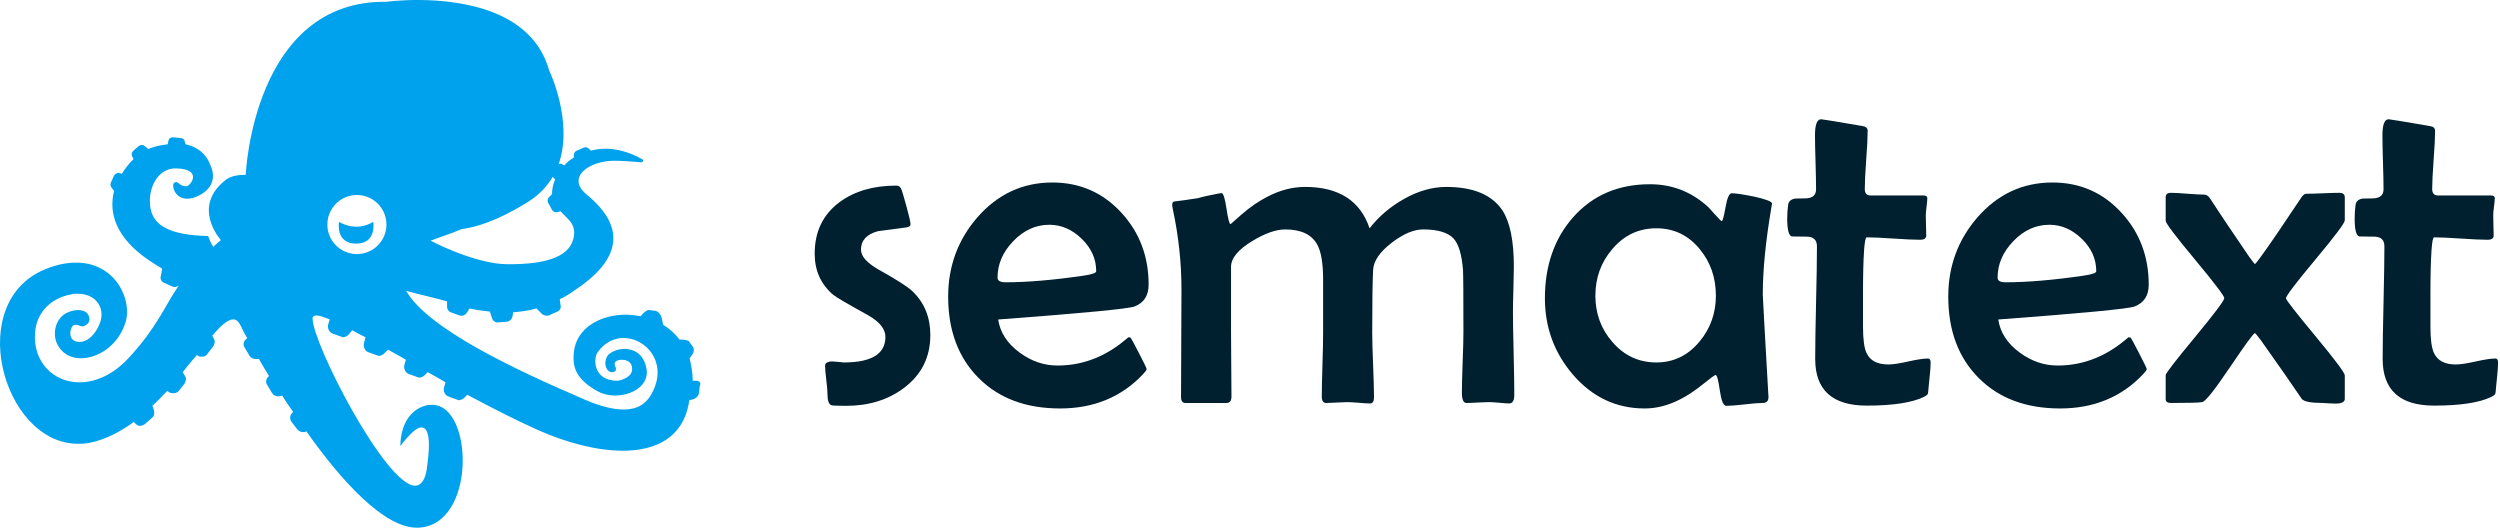 <svg width="151" height="32" viewBox="0 0 151 32" fill="none" xmlns="http://www.w3.org/2000/svg">
<g clip-path="url(#clip0)">
<path d="M56.192 20.242C56.192 21.564 55.666 22.624 54.611 23.422C53.652 24.148 52.486 24.512 51.111 24.512C50.579 24.512 50.277 24.499 50.205 24.474C50.054 24.403 49.98 24.186 49.98 23.822C49.98 23.625 49.956 23.334 49.907 22.944C49.858 22.553 49.835 22.265 49.835 22.079C49.835 21.965 49.914 21.887 50.073 21.852C50.189 21.825 50.353 21.825 50.565 21.852C50.84 21.878 50.972 21.892 50.965 21.892C52.64 21.892 53.479 21.378 53.479 20.347C53.479 19.861 53.111 19.413 52.373 19.006C51.177 18.349 50.489 17.945 50.312 17.795C49.576 17.164 49.207 16.339 49.207 15.32C49.207 13.989 49.709 12.952 50.712 12.207C51.617 11.54 52.76 11.21 54.145 11.21C54.268 11.21 54.359 11.266 54.417 11.381C54.475 11.497 54.586 11.855 54.749 12.459C54.914 13.061 54.997 13.426 54.997 13.55C54.997 13.646 54.911 13.71 54.744 13.736C54.175 13.815 53.603 13.891 53.027 13.963C52.344 14.149 52.003 14.521 52.003 15.079C52.003 15.48 52.362 15.882 53.08 16.291C54.146 16.884 54.819 17.315 55.102 17.582C55.831 18.273 56.192 19.16 56.192 20.242Z" fill="#00202F"/>
<path d="M66.211 16.384C66.211 15.648 65.922 14.995 65.341 14.428C64.76 13.86 64.105 13.576 63.378 13.576C62.563 13.576 61.836 13.905 61.204 14.562C60.568 15.219 60.252 15.954 60.252 16.769C60.252 16.957 60.412 17.05 60.73 17.05C62.043 17.05 63.613 16.917 65.439 16.65C65.954 16.579 66.211 16.489 66.211 16.384ZM69.377 17.195C69.377 17.851 69.094 18.291 68.527 18.511C68.146 18.654 65.4 18.916 60.29 19.298C60.406 20.078 60.836 20.743 61.581 21.293C62.29 21.816 63.054 22.078 63.87 22.078C65.272 22.078 66.558 21.625 67.727 20.72C67.87 20.604 68.012 20.488 68.154 20.374C68.224 20.374 68.27 20.383 68.293 20.401C68.316 20.42 68.483 20.727 68.793 21.326C69.102 21.925 69.257 22.246 69.257 22.29C69.257 22.344 69.186 22.446 69.044 22.596C67.742 23.981 66.068 24.671 64.03 24.671C61.971 24.671 60.329 24.058 59.106 22.829C57.882 21.6 57.269 19.962 57.269 17.913C57.269 16.084 57.855 14.494 59.025 13.137C60.258 11.725 61.771 11.023 63.562 11.023C65.23 11.023 66.622 11.634 67.741 12.857C68.832 14.047 69.377 15.492 69.377 17.195Z" fill="#00202F"/>
<path d="M91.464 23.848C91.464 24.194 91.361 24.368 91.158 24.368C91.025 24.368 90.825 24.353 90.552 24.326C90.282 24.301 90.077 24.287 89.934 24.287C89.783 24.287 89.556 24.296 89.255 24.313C88.954 24.331 88.728 24.34 88.577 24.34C88.391 24.34 88.298 24.133 88.298 23.715C88.298 23.307 88.314 22.697 88.344 21.885C88.375 21.074 88.391 20.465 88.391 20.056C88.391 17.811 88.382 16.561 88.365 16.304C88.293 15.391 88.107 14.76 87.806 14.416C87.461 14.042 86.843 13.857 85.956 13.857C85.397 13.857 84.767 14.123 84.067 14.655C83.34 15.213 82.962 15.765 82.936 16.304C82.901 16.995 82.882 18.262 82.882 20.096C82.882 20.532 82.901 21.183 82.936 22.052C82.971 22.922 82.989 23.573 82.989 24.007C82.989 24.247 82.91 24.369 82.75 24.369C82.591 24.369 82.359 24.354 82.052 24.326C81.746 24.302 81.512 24.288 81.354 24.288C81.212 24.288 81.003 24.297 80.727 24.314C80.451 24.332 80.244 24.341 80.104 24.341C79.924 24.341 79.835 24.213 79.835 23.954C79.835 23.529 79.849 22.888 79.876 22.033C79.903 21.177 79.916 20.536 79.916 20.109V16.903C79.916 15.902 79.796 15.187 79.555 14.761C79.218 14.159 78.577 13.858 77.628 13.858C77.068 13.858 76.404 14.092 75.631 14.563C74.78 15.077 74.355 15.595 74.355 16.118V20.004C74.355 20.448 74.358 21.109 74.367 21.986C74.376 22.864 74.381 23.521 74.381 23.954C74.381 24.213 74.277 24.341 74.075 24.341H71.602C71.423 24.341 71.335 24.222 71.335 23.983C71.335 23.265 71.339 22.183 71.347 20.744C71.356 19.301 71.361 18.222 71.361 17.505C71.361 15.881 71.188 14.261 70.841 12.646C70.815 12.534 70.8 12.439 70.8 12.369C70.8 12.253 70.841 12.186 70.922 12.169C71.25 12.133 71.728 12.067 72.358 11.968C72.651 11.88 73.091 11.782 73.675 11.675L73.782 11.663C73.889 11.663 73.987 11.975 74.08 12.6C74.174 13.225 74.256 13.538 74.326 13.538L74.993 12.953C75.515 12.5 76.04 12.14 76.563 11.875C77.316 11.485 78.069 11.29 78.825 11.29C80.865 11.29 82.163 12.124 82.722 13.791C83.272 13.082 83.955 12.496 84.771 12.035C85.641 11.538 86.5 11.291 87.352 11.291C88.994 11.291 90.128 11.768 90.759 12.727C91.21 13.436 91.436 14.559 91.436 16.093C91.436 16.387 91.427 16.837 91.41 17.451C91.392 18.062 91.382 18.515 91.382 18.808C91.382 19.366 91.396 20.208 91.424 21.329C91.451 22.448 91.464 23.289 91.464 23.848Z" fill="#00202F"/>
<path d="M103.639 17.861C103.639 16.768 103.314 15.834 102.668 15.053C101.982 14.212 101.11 13.789 100.046 13.789C98.981 13.789 98.095 14.205 97.386 15.041C96.701 15.838 96.361 16.779 96.361 17.861C96.361 18.935 96.701 19.866 97.386 20.654C98.096 21.48 98.981 21.892 100.046 21.892C101.084 21.892 101.953 21.471 102.654 20.628C103.31 19.837 103.639 18.916 103.639 17.861ZM107.032 12.298C107.032 12.333 107.018 12.414 106.99 12.539C106.644 14.569 106.472 16.32 106.472 17.794C106.472 17.883 106.581 19.875 106.804 23.767L106.816 23.953C106.827 24.211 106.71 24.339 106.465 24.339C106.222 24.339 105.854 24.369 105.361 24.427C104.869 24.483 104.504 24.512 104.264 24.512C104.095 24.512 103.966 24.203 103.877 23.581C103.788 22.961 103.704 22.65 103.624 22.65C103.571 22.65 103.331 22.823 102.906 23.168C102.382 23.595 101.892 23.917 101.441 24.14C100.741 24.494 100.04 24.671 99.34 24.671C97.618 24.671 96.168 23.985 94.989 22.61C93.872 21.296 93.312 19.767 93.312 18.018C93.312 16.05 93.878 14.423 95.003 13.137C96.183 11.799 97.735 11.128 99.659 11.128C101.017 11.128 102.202 11.597 103.212 12.539C103.363 12.716 103.598 12.973 103.917 13.31L103.998 13.35C104.051 13.35 104.125 13.07 104.223 12.512C104.321 11.954 104.444 11.673 104.595 11.673C104.834 11.673 105.283 11.74 105.94 11.873C106.667 12.033 107.032 12.175 107.032 12.298Z" fill="#00202F"/>
<path d="M116.61 21.892C116.61 22.086 116.593 22.352 116.557 22.691C116.515 23.107 116.486 23.377 116.477 23.502C116.469 23.662 116.455 23.759 116.437 23.796C116.402 23.857 116.318 23.918 116.186 23.982C115.457 24.326 114.312 24.499 112.751 24.499C110.676 24.499 109.638 23.56 109.638 21.68C109.638 20.927 109.655 19.792 109.69 18.28C109.727 16.768 109.743 15.634 109.743 14.881C109.743 14.517 109.562 14.321 109.199 14.295C108.871 14.295 108.545 14.291 108.227 14.282C108.042 14.236 107.947 13.873 107.947 13.19C107.947 12.933 107.969 12.663 108.002 12.379C108.03 12.167 108.17 12.038 108.428 11.994C108.649 11.994 108.868 11.989 109.08 11.981C109.488 11.963 109.69 11.78 109.69 11.435C109.69 11.08 109.68 10.539 109.659 9.811C109.637 9.085 109.625 8.538 109.625 8.176C109.625 7.528 109.749 7.203 109.998 7.203C110.077 7.203 110.911 7.342 112.5 7.615C112.702 7.644 112.807 7.74 112.807 7.909C112.807 8.298 112.777 8.885 112.718 9.664C112.66 10.446 112.633 11.032 112.633 11.421C112.633 11.679 112.753 11.807 112.992 11.807H116.186C116.335 11.807 116.41 11.86 116.41 11.967C116.41 12.073 116.395 12.244 116.365 12.479C116.333 12.714 116.318 12.89 116.318 13.007C116.318 13.138 116.32 13.342 116.331 13.617C116.34 13.892 116.345 14.097 116.345 14.229C116.345 14.397 116.218 14.481 115.971 14.481C115.616 14.481 115.079 14.457 114.362 14.409C113.643 14.361 113.105 14.335 112.752 14.335C112.681 14.335 112.627 14.588 112.592 15.094C112.547 15.724 112.526 16.606 112.526 17.742V19.724C112.526 20.487 112.596 21.02 112.738 21.32C112.952 21.782 113.39 22.014 114.056 22.014C114.331 22.014 114.734 21.952 115.265 21.832C115.799 21.714 116.193 21.654 116.451 21.654C116.557 21.653 116.61 21.732 116.61 21.892Z" fill="#00202F"/>
<path d="M126.614 16.384C126.614 15.648 126.326 14.995 125.744 14.428C125.164 13.86 124.509 13.576 123.781 13.576C122.967 13.576 122.24 13.905 121.609 14.562C120.973 15.219 120.655 15.954 120.655 16.769C120.655 16.957 120.817 17.05 121.136 17.05C122.445 17.05 124.018 16.917 125.843 16.65C126.358 16.579 126.614 16.489 126.614 16.384ZM129.783 17.195C129.783 17.851 129.499 18.291 128.93 18.511C128.551 18.654 125.805 18.916 120.695 19.298C120.811 20.078 121.241 20.743 121.987 21.293C122.696 21.816 123.459 22.078 124.274 22.078C125.674 22.078 126.962 21.625 128.132 20.72C128.274 20.604 128.415 20.488 128.557 20.374C128.628 20.374 128.675 20.383 128.698 20.401C128.721 20.42 128.886 20.727 129.197 21.326C129.508 21.925 129.664 22.246 129.664 22.29C129.664 22.344 129.592 22.446 129.449 22.596C128.145 23.981 126.473 24.671 124.433 24.671C122.375 24.671 120.735 24.058 119.511 22.829C118.286 21.6 117.675 19.962 117.675 17.913C117.675 16.084 118.259 14.494 119.43 13.137C120.662 11.725 122.175 11.023 123.967 11.023C125.635 11.023 127.027 11.634 128.145 12.857C129.237 14.047 129.783 15.492 129.783 17.195Z" fill="#00202F"/>
<path d="M141.625 24.099C141.625 24.225 141.53 24.309 141.346 24.353C141.212 24.38 141.021 24.383 140.771 24.367C140.409 24.348 140.248 24.339 140.291 24.339C139.593 24.339 139.171 24.26 139.029 24.099C138.487 23.293 137.663 22.11 136.554 20.547C136.341 20.264 136.221 20.122 136.196 20.122C136.115 20.122 135.62 20.802 134.705 22.157C133.774 23.54 133.21 24.252 133.014 24.287C132.821 24.323 132.19 24.34 131.126 24.34C130.913 24.34 130.807 24.261 130.807 24.099V22.651C130.807 22.552 131.395 21.791 132.576 20.363C133.757 18.935 134.347 18.149 134.347 18.009C134.347 17.875 133.757 17.099 132.576 15.678C131.395 14.259 130.807 13.48 130.807 13.338V11.914C130.807 11.736 130.913 11.646 131.126 11.646C131.347 11.646 131.68 11.665 132.124 11.702C132.568 11.736 132.9 11.754 133.121 11.754C133.246 11.754 133.357 11.816 133.455 11.94C133.977 12.748 134.776 13.937 135.849 15.507C136.06 15.798 136.176 15.945 136.196 15.945C136.221 15.945 136.318 15.83 136.487 15.599C137.004 14.899 137.849 13.661 139.029 11.888C139.117 11.761 139.219 11.702 139.336 11.702C139.556 11.702 139.885 11.693 140.32 11.674C140.754 11.656 141.079 11.646 141.292 11.646C141.512 11.646 141.625 11.736 141.625 11.914V13.31C141.625 13.471 141.031 14.259 139.848 15.678C138.663 17.098 138.071 17.878 138.071 18.019C138.071 18.108 138.663 18.867 139.848 20.297C141.031 21.724 141.625 22.517 141.625 22.677V24.099Z" fill="#00202F"/>
<path d="M150.882 21.892C150.882 22.086 150.867 22.352 150.831 22.691C150.787 23.107 150.759 23.377 150.751 23.502C150.743 23.662 150.728 23.759 150.709 23.796C150.676 23.857 150.592 23.918 150.458 23.982C149.73 24.326 148.585 24.499 147.025 24.499C144.95 24.499 143.912 23.56 143.912 21.68C143.912 20.927 143.929 19.792 143.965 18.28C144 16.768 144.018 15.634 144.018 14.881C144.018 14.517 143.837 14.321 143.473 14.295C143.143 14.295 142.82 14.291 142.501 14.282C142.314 14.236 142.221 13.873 142.221 13.19C142.221 12.933 142.241 12.663 142.274 12.379C142.302 12.167 142.444 12.038 142.7 11.994C142.921 11.994 143.139 11.989 143.353 11.981C143.762 11.963 143.965 11.78 143.965 11.435C143.965 11.08 143.955 10.539 143.932 9.811C143.909 9.085 143.899 8.538 143.899 8.176C143.899 7.528 144.023 7.203 144.272 7.203C144.351 7.203 145.183 7.342 146.773 7.615C146.977 7.644 147.079 7.74 147.079 7.909C147.079 8.298 147.051 8.885 146.99 9.664C146.935 10.446 146.904 11.032 146.904 11.421C146.904 11.679 147.026 11.807 147.265 11.807H150.458C150.609 11.807 150.684 11.86 150.684 11.967C150.684 12.073 150.669 12.244 150.637 12.479C150.605 12.714 150.592 12.89 150.592 13.007C150.592 13.138 150.594 13.342 150.603 13.617C150.612 13.892 150.617 14.097 150.617 14.229C150.617 14.397 150.494 14.481 150.243 14.481C149.889 14.481 149.353 14.457 148.635 14.409C147.917 14.361 147.379 14.335 147.025 14.335C146.953 14.335 146.9 14.588 146.865 15.094C146.821 15.724 146.798 16.606 146.798 17.742V19.724C146.798 20.487 146.87 21.02 147.01 21.32C147.225 21.782 147.664 22.014 148.327 22.014C148.603 22.014 149.006 21.952 149.539 21.832C150.071 21.714 150.466 21.654 150.724 21.654C150.831 21.653 150.882 21.732 150.882 21.892Z" fill="#00202F"/>
<path d="M20.477 13.4C20.477 13.4 20.242 14.715 21.51 14.715C22.777 14.715 22.543 13.4 22.543 13.4C21.463 14.057 20.477 13.4 20.477 13.4Z" fill="#00A1ED"/>
<path d="M25.318 0C24.154 -0.006 23.341 0.107 23.341 0.107C15.275 0.004 14.842 10.557 14.842 10.557C14.467 10.557 13.997 10.603 13.669 10.838C11.508 12.482 13.339 14.5 13.339 14.5C13.175 14.641 13.027 14.773 12.88 14.906C12.763 14.725 12.651 14.492 12.572 14.256C10.225 14.209 9.286 13.598 9.098 12.613C8.863 11.439 9.52 10.124 10.647 10.171C12.29 10.218 11.492 11.251 11.258 11.251C11.023 11.251 10.882 11.157 10.788 11.063C10.647 10.922 10.459 11.017 10.459 11.204C10.459 11.674 10.976 12.331 12.008 11.814C12.948 11.344 12.994 10.593 12.712 9.983C12.431 9.232 11.868 8.856 11.21 8.716L11.164 8.575C11.164 8.434 11.022 8.34 10.928 8.34L10.459 8.293C10.318 8.293 10.224 8.341 10.177 8.481L10.131 8.716C9.708 8.763 9.285 8.857 8.956 8.998L8.722 8.81C8.628 8.715 8.488 8.763 8.393 8.81L8.065 9.092C7.971 9.185 7.924 9.278 7.971 9.419L8.065 9.608C7.83 9.842 7.548 10.171 7.361 10.499L7.22 10.453C7.079 10.406 6.985 10.499 6.891 10.594L6.703 11.016C6.656 11.11 6.656 11.251 6.75 11.345L6.891 11.533C6.562 12.8 6.938 14.35 9.051 15.758C9.333 15.946 9.567 16.087 9.801 16.227L9.708 16.697C9.661 16.838 9.755 17.026 9.896 17.073L10.412 17.308C10.541 17.351 10.67 17.349 10.799 17.241C9.901 18.57 9.502 19.741 7.799 21.59C6.86 22.624 5.78 23.093 4.794 23.093C3.245 23.093 1.976 21.872 2.117 20.088C2.212 18.773 3.198 17.975 4.278 17.787C4.419 17.74 4.559 17.741 4.699 17.741C5.873 17.741 6.437 18.726 5.968 19.666C5.968 19.666 5.592 20.605 4.841 20.652H4.793C4.089 20.652 4.183 19.854 4.418 19.666C4.465 19.619 4.559 19.619 4.606 19.619C4.747 19.619 4.841 19.713 4.981 19.713C5.028 19.713 5.075 19.713 5.122 19.666C5.451 19.525 5.404 19.244 5.404 19.244C5.357 18.869 5.075 18.727 4.699 18.727C4.464 18.727 4.183 18.821 3.995 18.915C3.291 19.291 3.103 20.324 3.573 20.982C3.855 21.404 4.324 21.639 4.888 21.639C5.873 21.639 7.095 20.934 7.564 19.525C8.033 18.164 7 15.863 4.605 15.863C4.089 15.863 3.525 15.957 2.915 16.192C-2.25 18.069 0.145 26.803 4.699 26.803C4.933 26.803 5.122 26.803 5.357 26.756C6.343 26.569 7.235 26.099 8.08 25.489L8.174 25.582C8.268 25.676 8.362 25.724 8.455 25.724C8.549 25.724 8.643 25.677 8.737 25.629L9.16 25.254C9.301 25.16 9.347 24.972 9.3 24.784L9.207 24.503C9.535 24.221 9.817 23.892 10.099 23.61L10.24 23.704C10.333 23.751 10.381 23.751 10.475 23.751C10.616 23.751 10.71 23.704 10.803 23.61L11.133 23.187C11.226 23.046 11.273 22.859 11.179 22.718L11.038 22.483C11.32 22.107 11.601 21.779 11.883 21.45L11.977 21.497C12.024 21.544 12.118 21.544 12.212 21.544C12.353 21.544 12.447 21.497 12.541 21.356L12.87 20.933C12.964 20.793 13.011 20.605 12.917 20.463L12.822 20.276C13.339 19.665 13.762 19.29 14.091 19.29C14.278 19.29 14.419 19.43 14.56 19.712C14.654 19.899 14.748 20.135 14.935 20.417L14.889 20.463C14.7 20.604 14.654 20.839 14.795 21.026L15.076 21.496C15.17 21.637 15.311 21.684 15.452 21.684H15.64C15.828 22.013 16.016 22.342 16.25 22.717C16.062 22.858 16.015 23.093 16.156 23.28L16.438 23.75C16.532 23.891 16.672 23.938 16.813 23.938H16.907L17.048 23.891C17.236 24.22 17.471 24.548 17.706 24.877L17.659 24.924C17.518 25.065 17.471 25.3 17.612 25.487L17.94 25.909C18.034 26.004 18.128 26.097 18.27 26.097H18.41L18.504 26.051C20.617 29.056 23.199 31.872 25.171 31.872H25.265C28.787 31.732 28.599 24.454 26.11 24.454C25.969 24.454 25.828 24.454 25.688 24.501C24.092 24.971 24.185 26.942 24.185 26.942C24.185 26.942 24.983 25.816 25.453 25.816C25.828 25.816 26.064 26.379 25.782 28.304C25.688 29.008 25.407 29.337 25.078 29.337C23.294 29.337 18.88 20.744 18.88 19.242C18.88 19.101 18.974 19.054 19.115 19.054C19.303 19.054 19.538 19.149 19.914 19.289L19.819 19.617C19.773 19.805 19.866 20.04 20.054 20.134L20.571 20.322C20.618 20.322 20.665 20.369 20.712 20.369C20.805 20.369 20.947 20.321 21.041 20.227L21.275 19.946C21.51 20.087 21.792 20.228 22.074 20.369L21.98 20.743C21.933 20.931 22.027 21.166 22.215 21.261L22.732 21.448C22.778 21.448 22.825 21.495 22.872 21.495C22.966 21.495 23.107 21.448 23.201 21.354L23.436 21.12C23.764 21.307 24.14 21.495 24.515 21.73L24.421 22.058C24.374 22.246 24.468 22.481 24.656 22.575L25.172 22.763C25.219 22.763 25.266 22.809 25.313 22.809C25.407 22.809 25.548 22.763 25.642 22.669L25.829 22.481C26.205 22.669 26.581 22.903 26.91 23.091L26.815 23.42C26.769 23.608 26.862 23.843 27.05 23.936L27.567 24.124C27.614 24.124 27.661 24.171 27.708 24.171C27.801 24.171 27.943 24.124 28.037 24.031L28.224 23.843C29.633 24.594 31.088 25.345 32.45 25.955C34.234 26.753 36.065 27.223 37.615 27.223C39.633 27.223 41.23 26.425 41.606 24.359C41.606 24.312 41.606 24.218 41.653 24.171L41.841 24.124C42.029 24.077 42.216 23.89 42.216 23.749L42.263 23.327C42.357 23.139 42.263 23.045 42.122 22.997H41.841C41.841 22.481 41.746 22.059 41.652 21.636L41.794 21.448C41.935 21.261 41.935 21.026 41.841 20.932L41.605 20.603C41.559 20.556 41.324 20.509 41.089 20.509H41.042C40.76 20.134 40.432 19.852 40.056 19.616L39.962 19.194C39.916 19.007 39.774 18.819 39.587 18.772L39.164 18.725C39.07 18.725 38.835 18.912 38.694 19.1C38.413 19.053 38.131 19.007 37.803 19.007C36.254 19.007 34.797 19.805 34.656 21.307C34.609 21.964 34.609 22.763 35.971 23.561C36.346 23.796 36.77 23.89 37.145 23.89C38.272 23.89 39.305 23.186 39.024 22.153C38.836 21.355 38.272 21.073 37.709 21.073C37.286 21.073 36.91 21.261 36.722 21.448C36.394 21.918 36.629 22.481 36.957 22.481C37.286 22.481 37.192 22.2 37.192 22.2C37.004 21.871 37.239 21.73 37.567 21.73C37.849 21.73 38.178 21.871 38.178 22.246C38.225 22.762 37.568 22.95 37.333 22.997H37.286C35.784 22.997 35.831 21.589 36.112 21.26C36.535 20.65 37.145 20.415 37.662 20.415C39.023 20.415 40.291 21.87 39.446 23.608C39.165 24.218 38.694 24.735 37.662 24.735C37.051 24.735 36.206 24.547 35.079 24.031C31.231 22.375 25.839 19.869 24.537 17.57C25.356 17.796 26.579 18.067 27.003 18.208V18.537C27.003 18.678 27.098 18.819 27.238 18.866L27.755 19.054C27.896 19.101 28.084 19.053 28.177 18.912L28.365 18.631C28.741 18.725 29.163 18.772 29.586 18.819L29.727 19.241C29.773 19.382 29.915 19.476 30.056 19.476L30.619 19.429C30.759 19.429 30.901 19.289 30.948 19.147L30.995 18.865C31.464 18.818 31.933 18.771 32.403 18.63L32.731 18.959C32.826 19.052 33.013 19.1 33.153 19.053L33.67 18.818C33.811 18.771 33.905 18.584 33.858 18.443L33.811 18.067C34.14 17.926 34.422 17.739 34.75 17.504C38.647 14.922 36.675 12.761 35.408 11.729C34.187 10.696 35.596 9.709 37.098 9.709C37.521 9.709 38.272 9.756 38.741 9.804C38.836 9.804 38.882 9.663 38.788 9.616C37.614 8.959 36.535 8.865 35.689 9.1L35.595 9.005C35.501 8.912 35.407 8.865 35.266 8.912L34.844 9.099C34.703 9.146 34.657 9.287 34.657 9.381V9.522C34.422 9.663 34.234 9.803 34.093 9.991L33.905 9.897C33.842 9.876 33.789 9.886 33.744 9.91C34.653 7.325 33.163 4.235 33.163 4.235C32.136 0.604 27.878 0.014 25.318 0ZM33.388 10.676C33.401 10.7 33.415 10.724 33.435 10.744L33.53 10.838C33.389 11.167 33.342 11.449 33.342 11.73L33.153 11.918C33.06 12.012 33.06 12.153 33.107 12.247L33.342 12.669C33.389 12.762 33.53 12.857 33.67 12.81L33.858 12.763C34.281 13.233 34.798 13.514 34.657 14.312C34.469 15.345 33.342 16.003 30.525 15.956C29.046 15.916 27.038 15.075 26.007 14.536C26.563 14.316 27.2 14.136 27.879 13.839C28.7 13.724 29.934 13.407 31.861 12.214C32.561 11.781 33.051 11.253 33.388 10.676ZM21.557 11.778C22.543 11.778 23.341 12.576 23.341 13.562C23.341 14.548 22.543 15.346 21.557 15.346C20.571 15.346 19.773 14.548 19.773 13.562C19.773 12.576 20.571 11.778 21.557 11.778Z" fill="#00A1ED"/>
</g>
<defs>
<clipPath id="clip0">
<rect width="151" height="32" fill="white"/>
</clipPath>
</defs>
</svg>
